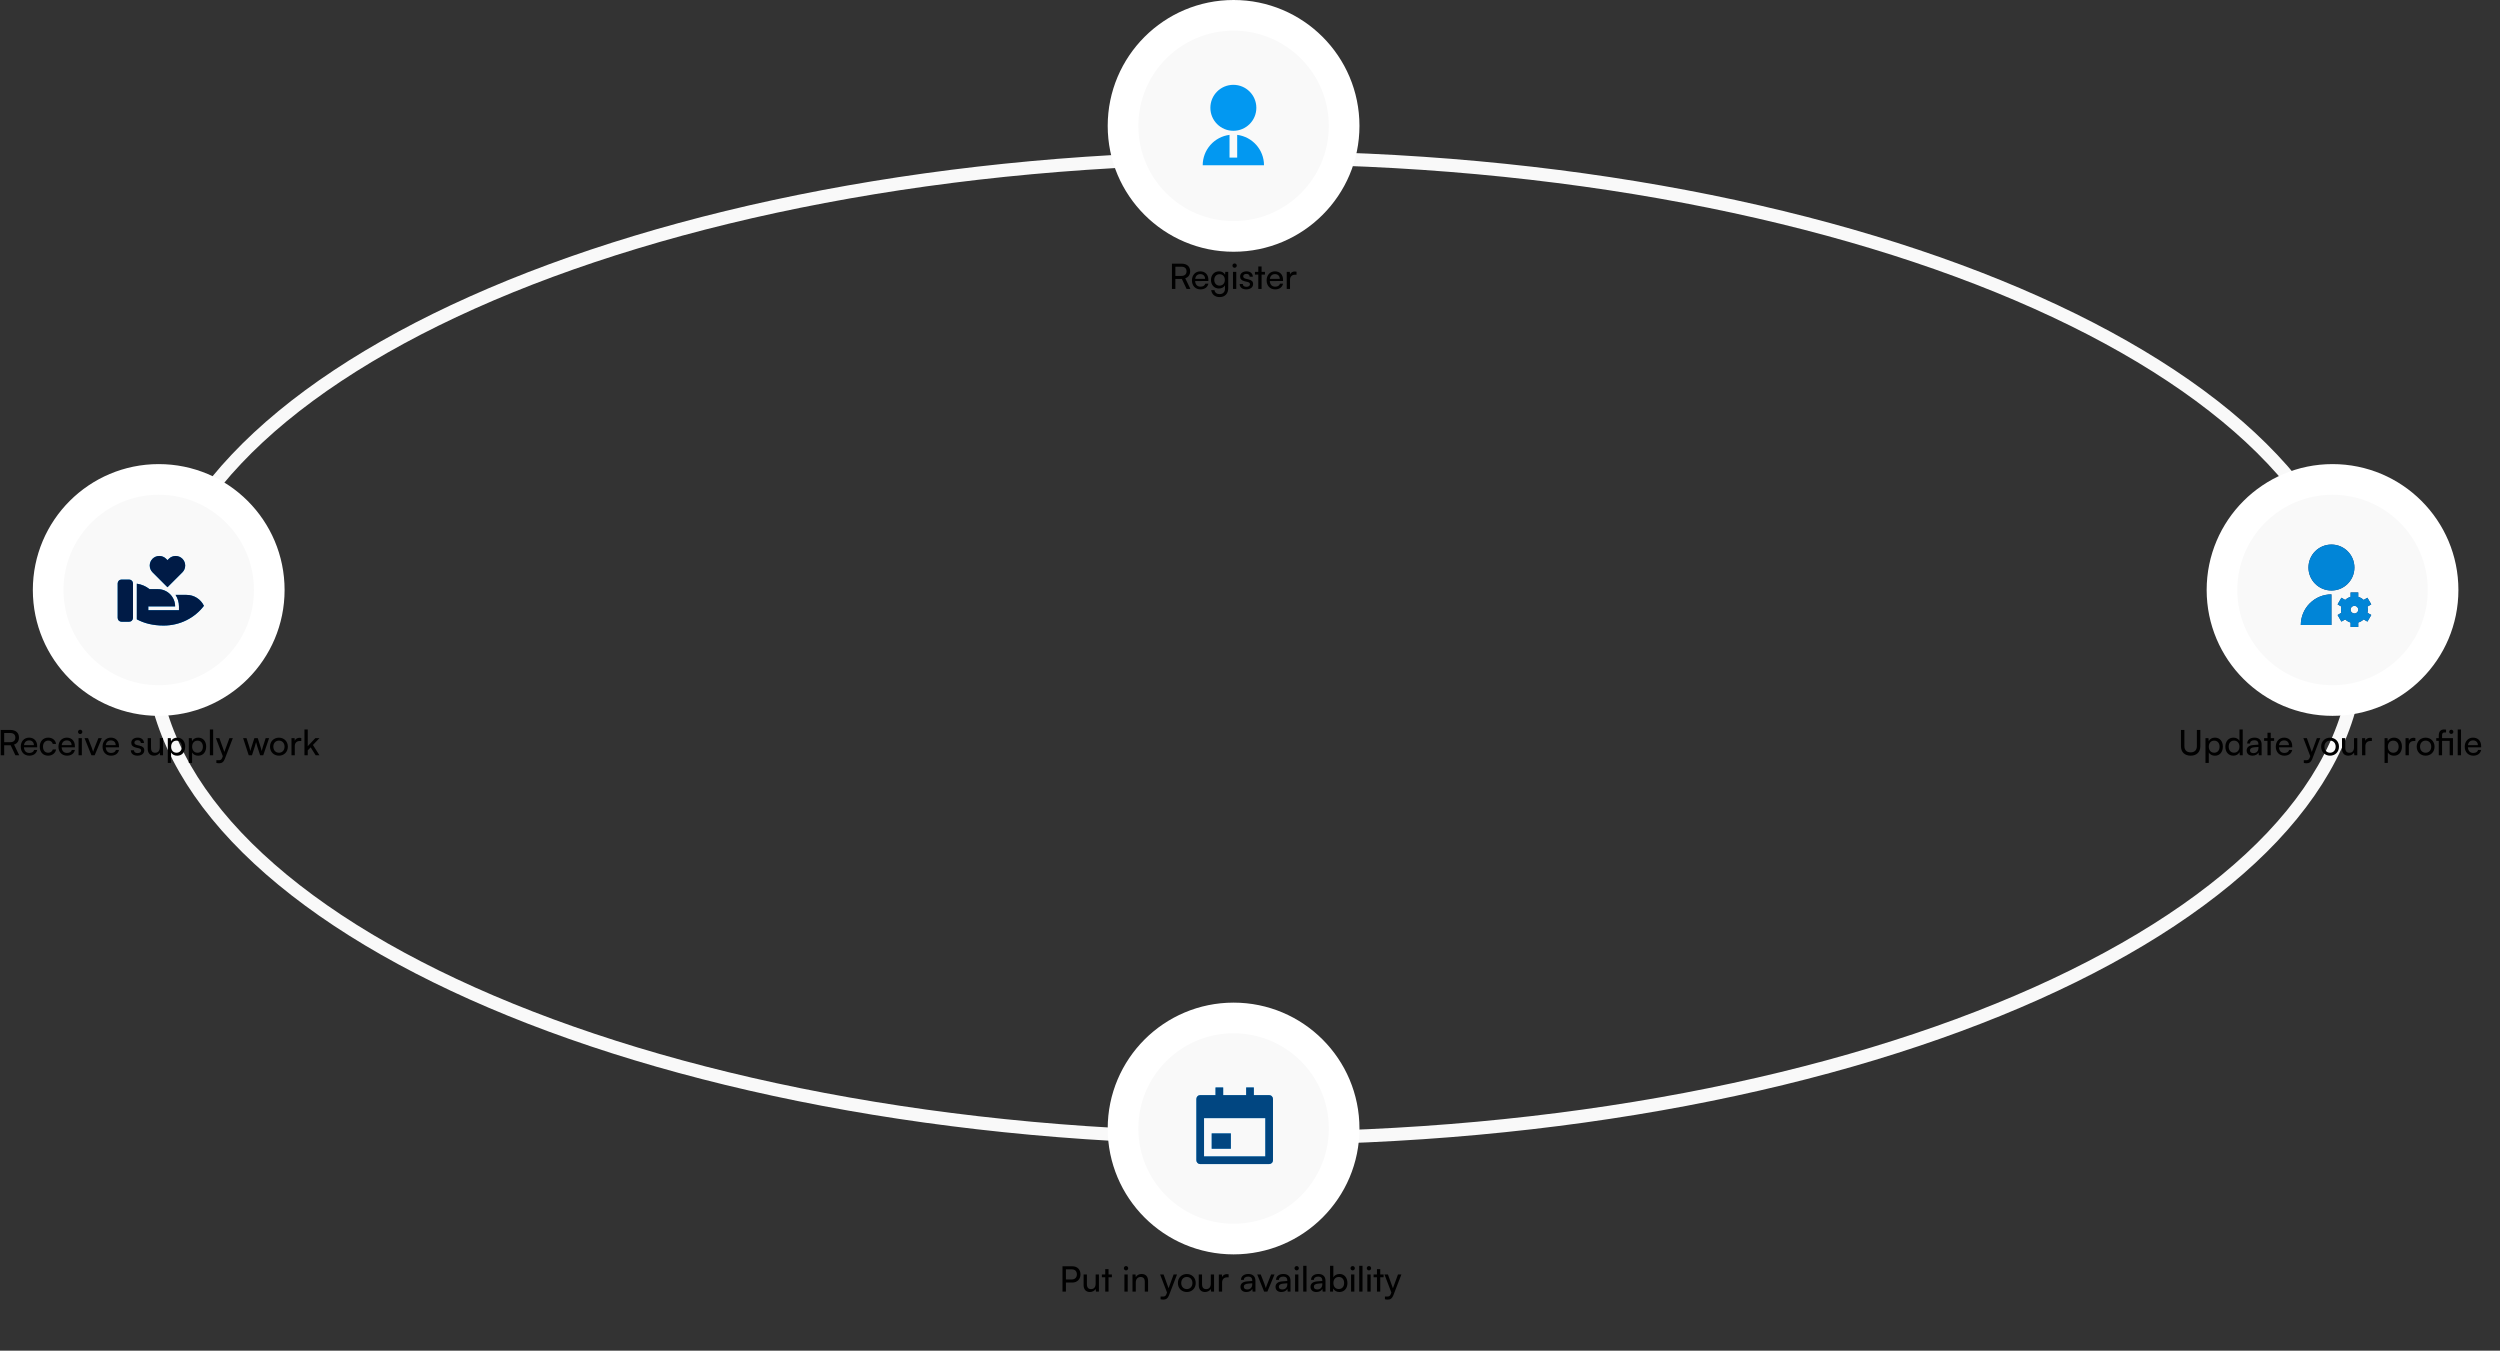 <svg width="1142" height="617" viewBox="0 0 1142 617" fill="none" xmlns="http://www.w3.org/2000/svg">
<rect x="0" y="0" width="1142" height="617" fill="#333333" stroke="none"/>
<path d="M1077 296C1077 326.374 1063.26 355.531 1037.98 382.298C1012.67 409.082 975.921 433.339 930.277 453.775C838.996 494.645 712.682 520 573 520C433.318 520 307.004 494.645 215.723 453.775C170.079 433.339 133.326 409.082 108.023 382.298C82.736 355.531 69 326.374 69 296C69 265.626 82.736 236.469 108.023 209.702C133.326 182.918 170.079 158.661 215.723 138.225C307.004 97.355 433.318 72 573 72C712.682 72 838.996 97.355 930.277 138.225C975.921 158.661 1012.67 182.918 1037.98 209.702C1063.26 236.469 1077 265.626 1077 296Z" stroke="#F9F9F9" stroke-width="6"/>
<path d="M1065.5 320C1093.39 320 1116 297.39 1116 269.5C1116 241.61 1093.39 219 1065.5 219C1037.61 219 1015 241.61 1015 269.5C1015 297.39 1037.61 320 1065.5 320Z" fill="#F9F9F9" stroke="white" stroke-width="14"/>
<g clip-path="url(#clip0_601_126)">
<path d="M1065 271.5V285.5H1051C1051 281.787 1052.47 278.226 1055.1 275.601C1057.73 272.975 1061.29 271.5 1065 271.5V271.5ZM1065 269.75C1059.2 269.75 1054.5 265.051 1054.5 259.25C1054.5 253.449 1059.2 248.75 1065 248.75C1070.8 248.75 1075.5 253.449 1075.5 259.25C1075.5 265.051 1070.8 269.75 1065 269.75ZM1069.54 279.921C1069.32 278.987 1069.32 278.014 1069.54 277.081L1067.81 276.078L1069.56 273.047L1071.29 274.05C1071.99 273.39 1072.83 272.903 1073.75 272.629V270.625H1077.25V272.629C1078.18 272.905 1079.02 273.399 1079.71 274.05L1081.44 273.047L1083.19 276.078L1081.46 277.081C1081.68 278.014 1081.68 278.986 1081.46 279.919L1083.19 280.922L1081.44 283.953L1079.71 282.95C1079.01 283.61 1078.17 284.097 1077.25 284.371V286.375H1073.75V284.371C1072.83 284.097 1071.99 283.61 1071.29 282.95L1069.56 283.953L1067.81 280.922L1069.54 279.921V279.921ZM1075.5 276.75C1075.04 276.75 1074.59 276.934 1074.26 277.263C1073.93 277.591 1073.75 278.036 1073.75 278.5C1073.75 278.964 1073.93 279.409 1074.26 279.737C1074.59 280.066 1075.04 280.25 1075.5 280.25C1075.96 280.25 1076.41 280.066 1076.74 279.737C1077.07 279.409 1077.25 278.964 1077.25 278.5C1077.25 278.036 1077.07 277.591 1076.74 277.263C1076.41 276.934 1075.96 276.75 1075.5 276.75Z" fill="#001B46"/>
<path d="M1065 271.5V285.5H1051C1051 281.787 1052.47 278.226 1055.1 275.601C1057.73 272.975 1061.29 271.5 1065 271.5V271.5ZM1065 269.75C1059.2 269.75 1054.5 265.051 1054.5 259.25C1054.5 253.449 1059.2 248.75 1065 248.75C1070.8 248.75 1075.5 253.449 1075.5 259.25C1075.5 265.051 1070.8 269.75 1065 269.75ZM1069.54 279.921C1069.32 278.987 1069.32 278.014 1069.54 277.081L1067.81 276.078L1069.56 273.047L1071.29 274.05C1071.99 273.39 1072.83 272.903 1073.75 272.629V270.625H1077.25V272.629C1078.18 272.905 1079.02 273.399 1079.71 274.05L1081.44 273.047L1083.19 276.078L1081.46 277.081C1081.68 278.014 1081.68 278.986 1081.46 279.919L1083.19 280.922L1081.44 283.953L1079.71 282.95C1079.01 283.61 1078.17 284.097 1077.25 284.371V286.375H1073.75V284.371C1072.83 284.097 1071.99 283.61 1071.29 282.95L1069.56 283.953L1067.81 280.922L1069.54 279.921V279.921ZM1075.5 276.75C1075.04 276.75 1074.59 276.934 1074.26 277.263C1073.93 277.591 1073.75 278.036 1073.75 278.5C1073.75 278.964 1073.93 279.409 1074.26 279.737C1074.59 280.066 1075.04 280.25 1075.5 280.25C1075.96 280.25 1076.41 280.066 1076.74 279.737C1077.07 279.409 1077.25 278.964 1077.25 278.5C1077.25 278.036 1077.07 277.591 1076.74 277.263C1076.41 276.934 1075.96 276.75 1075.5 276.75Z" fill="#0298F1" fill-opacity="0.85"/>
</g>
<path d="M996.264 340.888V333.432H997.832V340.792C997.832 342.648 998.856 343.672 1000.7 343.672C1002.52 343.672 1003.53 342.632 1003.53 340.792V333.432H1005.11V340.888C1005.11 343.544 1003.42 345.192 1000.7 345.192C997.96 345.192 996.264 343.56 996.264 340.888ZM1007.46 348.504V337.176H1008.82L1008.94 338.584C1009.46 337.512 1010.52 336.952 1011.77 336.952C1014.01 336.952 1015.4 338.632 1015.4 341.032C1015.4 343.416 1014.09 345.208 1011.77 345.208C1010.52 345.208 1009.48 344.68 1008.97 343.72V348.504H1007.46ZM1008.98 341.096C1008.98 342.696 1009.91 343.848 1011.45 343.848C1012.98 343.848 1013.9 342.696 1013.9 341.096C1013.9 339.48 1012.98 338.328 1011.45 338.328C1009.91 338.328 1008.98 339.464 1008.98 341.096ZM1020.19 345.192C1017.92 345.192 1016.54 343.496 1016.54 341.112C1016.54 338.712 1017.94 336.952 1020.26 336.952C1021.46 336.952 1022.46 337.48 1022.99 338.44V333.224H1024.48V345H1023.14L1023.01 343.576C1022.5 344.648 1021.44 345.192 1020.19 345.192ZM1020.5 343.832C1022.03 343.832 1022.98 342.696 1022.98 341.064C1022.98 339.464 1022.03 338.312 1020.5 338.312C1018.96 338.312 1018.06 339.464 1018.06 341.064C1018.06 342.68 1018.96 343.832 1020.5 343.832ZM1028.94 345.192C1027.26 345.192 1026.27 344.248 1026.27 342.824C1026.27 341.384 1027.34 340.488 1029.18 340.344L1031.64 340.152V339.928C1031.64 338.616 1030.86 338.152 1029.8 338.152C1028.54 338.152 1027.82 338.712 1027.82 339.656H1026.51C1026.51 338.024 1027.85 336.952 1029.87 336.952C1031.8 336.952 1033.11 337.976 1033.11 340.088V345H1031.83L1031.67 343.736C1031.27 344.632 1030.2 345.192 1028.94 345.192ZM1029.37 344.024C1030.79 344.024 1031.66 343.096 1031.66 341.624V341.208L1029.66 341.368C1028.33 341.496 1027.79 342.008 1027.79 342.776C1027.79 343.608 1028.39 344.024 1029.37 344.024ZM1037.28 345H1035.78V338.44H1034.24V337.176H1035.78V334.728H1037.28V337.176H1038.82V338.44H1037.28V345ZM1043.46 345.192C1041.16 345.192 1039.58 343.528 1039.58 341.096C1039.58 338.648 1041.13 336.952 1043.4 336.952C1045.62 336.952 1047.08 338.488 1047.08 340.808V341.368L1041.03 341.384C1041.14 343.032 1042.01 343.944 1043.5 343.944C1044.66 343.944 1045.43 343.464 1045.69 342.568H1047.1C1046.71 344.248 1045.4 345.192 1043.46 345.192ZM1043.4 338.216C1042.09 338.216 1041.26 339 1041.06 340.376H1045.58C1045.58 339.08 1044.73 338.216 1043.4 338.216ZM1052.38 348.504V347.272H1053.39C1054.11 347.272 1054.69 347.16 1055.05 346.168L1055.33 345.416L1052.17 337.176H1053.76L1056.03 343.48L1058.35 337.176H1059.9L1056.21 346.76C1055.68 348.104 1054.89 348.664 1053.69 348.664C1053.2 348.664 1052.78 348.6 1052.38 348.504ZM1060.29 341.08C1060.29 338.664 1062.02 336.968 1064.37 336.968C1066.71 336.968 1068.44 338.664 1068.44 341.08C1068.44 343.496 1066.71 345.192 1064.37 345.192C1062.02 345.192 1060.29 343.496 1060.29 341.08ZM1061.81 341.08C1061.81 342.712 1062.85 343.848 1064.37 343.848C1065.88 343.848 1066.93 342.712 1066.93 341.08C1066.93 339.448 1065.88 338.312 1064.37 338.312C1062.85 338.312 1061.81 339.448 1061.81 341.08ZM1075.32 337.176H1076.81V345H1075.47L1075.31 343.816C1074.86 344.632 1073.82 345.192 1072.67 345.192C1070.84 345.192 1069.82 343.96 1069.82 342.04V337.176H1071.32V341.544C1071.32 343.224 1072.04 343.864 1073.2 343.864C1074.57 343.864 1075.32 342.984 1075.32 341.304V337.176ZM1083.47 337.112V338.488H1082.8C1081.38 338.488 1080.5 339.352 1080.5 340.856V345H1078.99V337.192H1080.4L1080.5 338.376C1080.82 337.56 1081.6 337.016 1082.67 337.016C1082.95 337.016 1083.17 337.048 1083.47 337.112ZM1089.26 348.504V337.176H1090.62L1090.73 338.584C1091.26 337.512 1092.32 336.952 1093.56 336.952C1095.8 336.952 1097.2 338.632 1097.2 341.032C1097.2 343.416 1095.88 345.208 1093.56 345.208C1092.32 345.208 1091.28 344.68 1090.76 343.72V348.504H1089.26ZM1090.78 341.096C1090.78 342.696 1091.71 343.848 1093.24 343.848C1094.78 343.848 1095.69 342.696 1095.69 341.096C1095.69 339.48 1094.78 338.328 1093.24 338.328C1091.71 338.328 1090.78 339.464 1090.78 341.096ZM1103.33 337.112V338.488H1102.66C1101.24 338.488 1100.36 339.352 1100.36 340.856V345H1098.85V337.192H1100.26L1100.36 338.376C1100.68 337.56 1101.46 337.016 1102.53 337.016C1102.81 337.016 1103.03 337.048 1103.33 337.112ZM1103.95 341.08C1103.95 338.664 1105.68 336.968 1108.03 336.968C1110.37 336.968 1112.1 338.664 1112.1 341.08C1112.1 343.496 1110.37 345.192 1108.03 345.192C1105.68 345.192 1103.95 343.496 1103.95 341.08ZM1105.47 341.08C1105.47 342.712 1106.51 343.848 1108.03 343.848C1109.54 343.848 1110.59 342.712 1110.59 341.08C1110.59 339.448 1109.54 338.312 1108.03 338.312C1106.51 338.312 1105.47 339.448 1105.47 341.08ZM1119.01 345V338.44H1115.54V345H1114.03V338.44H1112.88V337.176H1114.03V335.928C1114.03 334.008 1115.07 333.224 1116.43 333.224C1116.72 333.224 1117.07 333.24 1117.36 333.288V334.584H1116.69C1115.78 334.584 1115.54 335.08 1115.54 335.928V337.176H1120.51V345H1119.01ZM1119.76 335.256C1119.22 335.256 1118.8 334.84 1118.8 334.296C1118.8 333.752 1119.22 333.336 1119.76 333.336C1120.29 333.336 1120.7 333.752 1120.7 334.296C1120.7 334.84 1120.29 335.256 1119.76 335.256ZM1124.19 345H1122.68V333.224H1124.19V345ZM1129.78 345.192C1127.47 345.192 1125.89 343.528 1125.89 341.096C1125.89 338.648 1127.44 336.952 1129.71 336.952C1131.94 336.952 1133.39 338.488 1133.39 340.808V341.368L1127.34 341.384C1127.46 343.032 1128.32 343.944 1129.81 343.944C1130.98 343.944 1131.74 343.464 1132 342.568H1133.41C1133.02 344.248 1131.71 345.192 1129.78 345.192ZM1129.71 338.216C1128.4 338.216 1127.57 339 1127.38 340.376H1131.89C1131.89 339.08 1131.04 338.216 1129.71 338.216Z" fill="black"/>
<path d="M72.5 320C100.39 320 123 297.39 123 269.5C123 241.61 100.39 219 72.5 219C44.61 219 22 241.61 22 269.5C22 297.39 44.61 320 72.5 320Z" fill="#F9F9F9" stroke="white" stroke-width="14"/>
<g clip-path="url(#clip1_601_126)">
<path d="M68.328 269.125H72.125C74.214 269.125 76.217 269.955 77.694 271.432C79.17 272.908 80 274.911 80 277H67.748L67.75 278.75H81.75V277C81.745 275.138 81.207 273.316 80.2 271.75H85.25C86.904 271.75 88.525 272.218 89.923 273.101C91.322 273.984 92.442 275.246 93.153 276.739C89.014 282.201 82.314 285.75 74.75 285.75C69.918 285.75 65.825 284.717 62.5 282.906V266.624C64.629 266.929 66.64 267.792 68.328 269.125V269.125ZM59 264.75C59.429 264.75 59.842 264.907 60.163 265.192C60.483 265.477 60.688 265.87 60.738 266.295L60.75 266.5V282.25C60.75 282.714 60.566 283.159 60.237 283.487C59.909 283.816 59.464 284 59 284H55.5C55.036 284 54.591 283.816 54.263 283.487C53.934 283.159 53.75 282.714 53.75 282.25V266.5C53.75 266.036 53.934 265.591 54.263 265.263C54.591 264.934 55.036 264.75 55.5 264.75H59ZM75.88 255.256L76.5 255.877L77.12 255.258C77.525 254.849 78.008 254.524 78.539 254.302C79.071 254.08 79.641 253.965 80.217 253.963C80.793 253.962 81.364 254.075 81.897 254.295C82.429 254.515 82.913 254.838 83.32 255.245C83.728 255.653 84.05 256.137 84.27 256.669C84.49 257.202 84.603 257.772 84.601 258.349C84.6 258.925 84.485 259.495 84.262 260.027C84.04 260.558 83.715 261.04 83.306 261.446L76.5 268.25L69.692 261.442C69.283 261.037 68.958 260.554 68.736 260.023C68.514 259.491 68.399 258.921 68.398 258.345C68.397 257.769 68.509 257.198 68.729 256.665C68.949 256.133 69.272 255.649 69.68 255.242C70.087 254.834 70.571 254.512 71.104 254.292C71.636 254.072 72.207 253.959 72.783 253.961C73.359 253.962 73.93 254.077 74.461 254.3C74.993 254.522 75.475 254.847 75.88 255.256V255.256Z" fill="#0298F1"/>
<path d="M68.328 269.125H72.125C74.214 269.125 76.217 269.955 77.694 271.432C79.17 272.908 80 274.911 80 277H67.748L67.75 278.75H81.75V277C81.745 275.138 81.207 273.316 80.2 271.75H85.25C86.904 271.75 88.525 272.218 89.923 273.101C91.322 273.984 92.442 275.246 93.153 276.739C89.014 282.201 82.314 285.75 74.75 285.75C69.918 285.75 65.825 284.717 62.5 282.906V266.624C64.629 266.929 66.64 267.792 68.328 269.125V269.125ZM59 264.75C59.429 264.75 59.842 264.907 60.163 265.192C60.483 265.477 60.688 265.87 60.738 266.295L60.75 266.5V282.25C60.75 282.714 60.566 283.159 60.237 283.487C59.909 283.816 59.464 284 59 284H55.5C55.036 284 54.591 283.816 54.263 283.487C53.934 283.159 53.75 282.714 53.75 282.25V266.5C53.75 266.036 53.934 265.591 54.263 265.263C54.591 264.934 55.036 264.75 55.5 264.75H59ZM75.88 255.256L76.5 255.877L77.12 255.258C77.525 254.849 78.008 254.524 78.539 254.302C79.071 254.08 79.641 253.965 80.217 253.963C80.793 253.962 81.364 254.075 81.897 254.295C82.429 254.515 82.913 254.838 83.32 255.245C83.728 255.653 84.05 256.137 84.27 256.669C84.49 257.202 84.603 257.772 84.601 258.349C84.6 258.925 84.485 259.495 84.262 260.027C84.04 260.558 83.715 261.04 83.306 261.446L76.5 268.25L69.692 261.442C69.283 261.037 68.958 260.554 68.736 260.023C68.514 259.491 68.399 258.921 68.398 258.345C68.397 257.769 68.509 257.198 68.729 256.665C68.949 256.133 69.272 255.649 69.68 255.242C70.087 254.834 70.571 254.512 71.104 254.292C71.636 254.072 72.207 253.959 72.783 253.961C73.359 253.962 73.93 254.077 74.461 254.3C74.993 254.522 75.475 254.847 75.88 255.256V255.256Z" fill="#001B46"/>
</g>
<path d="M1.912 345H0.344V333.432H4.712C7.192 333.432 8.664 334.744 8.664 336.904C8.664 338.504 7.864 339.656 6.424 340.12L8.776 345H7.032L4.872 340.424H1.912V345ZM1.912 334.84V339.032H4.728C6.184 339.032 7.016 338.248 7.016 336.92C7.016 335.576 6.152 334.84 4.712 334.84H1.912ZM13.37 345.192C11.066 345.192 9.482 343.528 9.482 341.096C9.482 338.648 11.034 336.952 13.306 336.952C15.53 336.952 16.986 338.488 16.986 340.808V341.368L10.938 341.384C11.05 343.032 11.914 343.944 13.402 343.944C14.57 343.944 15.338 343.464 15.594 342.568H17.002C16.618 344.248 15.306 345.192 13.37 345.192ZM13.306 338.216C11.994 338.216 11.162 339 10.97 340.376H15.482C15.482 339.08 14.634 338.216 13.306 338.216ZM18.154 341.096C18.154 338.648 19.706 336.952 21.994 336.952C23.962 336.952 25.338 338.072 25.61 339.816H24.106C23.85 338.824 23.05 338.296 22.042 338.296C20.618 338.296 19.642 339.384 19.642 341.08C19.642 342.76 20.554 343.848 21.978 343.848C23.05 343.848 23.85 343.288 24.122 342.36H25.626C25.322 344.056 23.866 345.192 21.978 345.192C19.674 345.192 18.154 343.56 18.154 341.096ZM30.589 345.192C28.285 345.192 26.701 343.528 26.701 341.096C26.701 338.648 28.253 336.952 30.525 336.952C32.749 336.952 34.205 338.488 34.205 340.808V341.368L28.157 341.384C28.269 343.032 29.133 343.944 30.621 343.944C31.789 343.944 32.557 343.464 32.813 342.568H34.221C33.837 344.248 32.525 345.192 30.589 345.192ZM30.525 338.216C29.213 338.216 28.381 339 28.189 340.376H32.701C32.701 339.08 31.853 338.216 30.525 338.216ZM36.621 335.32C36.077 335.32 35.629 334.872 35.629 334.328C35.629 333.768 36.077 333.336 36.621 333.336C37.165 333.336 37.613 333.768 37.613 334.328C37.613 334.872 37.165 335.32 36.621 335.32ZM35.885 345V337.176H37.389V345H35.885ZM41.764 345L38.612 337.176H40.212L41.924 341.544C42.196 342.28 42.42 342.936 42.548 343.416C42.676 342.904 42.932 342.232 43.204 341.544L44.948 337.176H46.516L43.252 345H41.764ZM50.73 345.192C48.426 345.192 46.842 343.528 46.842 341.096C46.842 338.648 48.394 336.952 50.666 336.952C52.89 336.952 54.346 338.488 54.346 340.808V341.368L48.298 341.384C48.41 343.032 49.274 343.944 50.762 343.944C51.93 343.944 52.698 343.464 52.954 342.568H54.362C53.978 344.248 52.666 345.192 50.73 345.192ZM50.666 338.216C49.354 338.216 48.522 339 48.33 340.376H52.842C52.842 339.08 51.994 338.216 50.666 338.216ZM59.761 342.728H61.2C61.2 343.528 61.809 344.008 62.8 344.008C63.856 344.008 64.465 343.576 64.465 342.856C64.465 342.328 64.209 342.008 63.392 341.8L62.017 341.48C60.624 341.144 59.968 340.456 59.968 339.304C59.968 337.864 61.184 336.952 62.913 336.952C64.624 336.952 65.745 337.912 65.776 339.4H64.337C64.305 338.616 63.776 338.12 62.864 338.12C61.92 338.12 61.392 338.536 61.392 339.256C61.392 339.784 61.776 340.136 62.544 340.328L63.92 340.664C65.249 340.984 65.904 341.592 65.904 342.76C65.904 344.248 64.624 345.192 62.769 345.192C60.928 345.192 59.761 344.216 59.761 342.728ZM72.98 337.176H74.468V345H73.124L72.964 343.816C72.516 344.632 71.476 345.192 70.324 345.192C68.5 345.192 67.476 343.96 67.476 342.04V337.176H68.98V341.544C68.98 343.224 69.7 343.864 70.852 343.864C72.228 343.864 72.98 342.984 72.98 341.304V337.176ZM76.65 348.504V337.176H78.01L78.123 338.584C78.65 337.512 79.707 336.952 80.954 336.952C83.195 336.952 84.587 338.632 84.587 341.032C84.587 343.416 83.275 345.208 80.954 345.208C79.707 345.208 78.666 344.68 78.154 343.72V348.504H76.65ZM78.171 341.096C78.171 342.696 79.099 343.848 80.635 343.848C82.171 343.848 83.082 342.696 83.082 341.096C83.082 339.48 82.171 338.328 80.635 338.328C79.099 338.328 78.171 339.464 78.171 341.096ZM86.244 348.504V337.176H87.604L87.716 338.584C88.244 337.512 89.3 336.952 90.548 336.952C92.788 336.952 94.18 338.632 94.18 341.032C94.18 343.416 92.868 345.208 90.548 345.208C89.3 345.208 88.26 344.68 87.748 343.72V348.504H86.244ZM87.764 341.096C87.764 342.696 88.692 343.848 90.228 343.848C91.764 343.848 92.676 342.696 92.676 341.096C92.676 339.48 91.764 338.328 90.228 338.328C88.692 338.328 87.764 339.464 87.764 341.096ZM97.374 345H95.87V333.224H97.374V345ZM98.836 348.504V347.272H99.844C100.564 347.272 101.14 347.16 101.508 346.168L101.78 345.416L98.628 337.176H100.212L102.484 343.48L104.804 337.176H106.356L102.66 346.76C102.132 348.104 101.348 348.664 100.148 348.664C99.652 348.664 99.236 348.6 98.836 348.504ZM113.612 345L111.052 337.176H112.604L113.9 341.24C114.076 341.816 114.236 342.408 114.38 343.096C114.508 342.408 114.716 341.752 114.892 341.24L116.204 337.176H117.74L119.036 341.24C119.164 341.624 119.42 342.536 119.548 343.096C119.676 342.472 119.82 341.928 120.044 341.24L121.356 337.176H122.924L120.252 345H118.828L117.468 340.808C117.212 340.024 117.052 339.416 116.972 338.984C116.892 339.368 116.748 339.88 116.46 340.824L115.1 345H113.612ZM123.342 341.08C123.342 338.664 125.07 336.968 127.422 336.968C129.758 336.968 131.486 338.664 131.486 341.08C131.486 343.496 129.758 345.192 127.422 345.192C125.07 345.192 123.342 343.496 123.342 341.08ZM124.862 341.08C124.862 342.712 125.902 343.848 127.422 343.848C128.926 343.848 129.982 342.712 129.982 341.08C129.982 339.448 128.926 338.312 127.422 338.312C125.902 338.312 124.862 339.448 124.862 341.08ZM137.631 337.112V338.488H136.959C135.535 338.488 134.655 339.352 134.655 340.856V345H133.151V337.192H134.559L134.655 338.376C134.975 337.56 135.759 337.016 136.831 337.016C137.103 337.016 137.327 337.048 137.631 337.112ZM140.577 345H139.073V333.224H140.577V340.856L144.049 337.176H145.937L142.945 340.296L145.921 345H144.193L141.905 341.384L140.577 342.776V345Z" fill="black"/>
<path d="M563.5 566C591.39 566 614 543.39 614 515.5C614 487.61 591.39 465 563.5 465C535.61 465 513 487.61 513 515.5C513 543.39 535.61 566 563.5 566Z" fill="#F9F9F9" stroke="white" stroke-width="14"/>
<g clip-path="url(#clip2_601_126)">
<path d="M572.75 500.25H579.75C580.214 500.25 580.659 500.434 580.987 500.763C581.316 501.091 581.5 501.536 581.5 502V530C581.5 530.464 581.316 530.909 580.987 531.237C580.659 531.566 580.214 531.75 579.75 531.75H548.25C547.786 531.75 547.341 531.566 547.013 531.237C546.684 530.909 546.5 530.464 546.5 530V502C546.5 501.536 546.684 501.091 547.013 500.763C547.341 500.434 547.786 500.25 548.25 500.25H555.25V496.75H558.75V500.25H569.25V496.75H572.75V500.25ZM550 510.75V528.25H578V510.75H550ZM553.5 517.75H562.25V524.75H553.5V517.75Z" fill="#0298F1"/>
<path d="M572.75 500.25H579.75C580.214 500.25 580.659 500.434 580.987 500.763C581.316 501.091 581.5 501.536 581.5 502V530C581.5 530.464 581.316 530.909 580.987 531.237C580.659 531.566 580.214 531.75 579.75 531.75H548.25C547.786 531.75 547.341 531.566 547.013 531.237C546.684 530.909 546.5 530.464 546.5 530V502C546.5 501.536 546.684 501.091 547.013 500.763C547.341 500.434 547.786 500.25 548.25 500.25H555.25V496.75H558.75V500.25H569.25V496.75H572.75V500.25ZM550 510.75V528.25H578V510.75H550ZM553.5 517.75H562.25V524.75H553.5V517.75Z" fill="#001B46" fill-opacity="0.65"/>
</g>
<path d="M489.84 585.872H486.912V590H485.344V578.432H489.84C492.112 578.432 493.568 579.92 493.568 582.144C493.568 584.304 492.096 585.872 489.84 585.872ZM489.568 579.84H486.912V584.464H489.504C491.056 584.464 491.92 583.552 491.92 582.128C491.92 580.672 491.04 579.84 489.568 579.84ZM500.496 582.176H501.984V590H500.64L500.48 588.816C500.032 589.632 498.992 590.192 497.84 590.192C496.016 590.192 494.992 588.96 494.992 587.04V582.176H496.496V586.544C496.496 588.224 497.216 588.864 498.368 588.864C499.744 588.864 500.496 587.984 500.496 586.304V582.176ZM506.374 590H504.87V583.44H503.334V582.176H504.87V579.728H506.374V582.176H507.91V583.44H506.374V590ZM514.371 580.32C513.827 580.32 513.379 579.872 513.379 579.328C513.379 578.768 513.827 578.336 514.371 578.336C514.915 578.336 515.363 578.768 515.363 579.328C515.363 579.872 514.915 580.32 514.371 580.32ZM513.635 590V582.176H515.139V590H513.635ZM518.826 590H517.322V582.176H518.682L518.842 583.376C519.338 582.48 520.33 581.952 521.434 581.952C523.498 581.952 524.442 583.216 524.442 585.216V590H522.938V585.552C522.938 583.968 522.202 583.328 521.05 583.328C519.642 583.328 518.826 584.336 518.826 585.856V590ZM530.149 593.504V592.272H531.157C531.877 592.272 532.453 592.16 532.821 591.168L533.093 590.416L529.941 582.176H531.525L533.797 588.48L536.117 582.176H537.669L533.973 591.76C533.445 593.104 532.661 593.664 531.461 593.664C530.965 593.664 530.549 593.6 530.149 593.504ZM538.06 586.08C538.06 583.664 539.788 581.968 542.14 581.968C544.476 581.968 546.204 583.664 546.204 586.08C546.204 588.496 544.476 590.192 542.14 590.192C539.788 590.192 538.06 588.496 538.06 586.08ZM539.58 586.08C539.58 587.712 540.62 588.848 542.14 588.848C543.644 588.848 544.7 587.712 544.7 586.08C544.7 584.448 543.644 583.312 542.14 583.312C540.62 583.312 539.58 584.448 539.58 586.08ZM553.09 582.176H554.578V590H553.234L553.074 588.816C552.626 589.632 551.586 590.192 550.434 590.192C548.61 590.192 547.586 588.96 547.586 587.04V582.176H549.09V586.544C549.09 588.224 549.81 588.864 550.962 588.864C552.338 588.864 553.09 587.984 553.09 586.304V582.176ZM561.24 582.112V583.488H560.568C559.144 583.488 558.264 584.352 558.264 585.856V590H556.76V582.192H558.168L558.264 583.376C558.584 582.56 559.368 582.016 560.44 582.016C560.712 582.016 560.936 582.048 561.24 582.112ZM569.314 590.192C567.634 590.192 566.642 589.248 566.642 587.824C566.642 586.384 567.714 585.488 569.554 585.344L572.018 585.152V584.928C572.018 583.616 571.234 583.152 570.178 583.152C568.914 583.152 568.194 583.712 568.194 584.656H566.882C566.882 583.024 568.226 581.952 570.242 581.952C572.178 581.952 573.49 582.976 573.49 585.088V590H572.21L572.05 588.736C571.65 589.632 570.578 590.192 569.314 590.192ZM569.746 589.024C571.17 589.024 572.034 588.096 572.034 586.624V586.208L570.034 586.368C568.706 586.496 568.162 587.008 568.162 587.776C568.162 588.608 568.77 589.024 569.746 589.024ZM577.452 590L574.3 582.176H575.9L577.612 586.544C577.884 587.28 578.108 587.936 578.236 588.416C578.364 587.904 578.62 587.232 578.892 586.544L580.636 582.176H582.204L578.94 590H577.452ZM585.329 590.192C583.649 590.192 582.657 589.248 582.657 587.824C582.657 586.384 583.729 585.488 585.569 585.344L588.033 585.152V584.928C588.033 583.616 587.249 583.152 586.193 583.152C584.929 583.152 584.209 583.712 584.209 584.656H582.897C582.897 583.024 584.241 581.952 586.257 581.952C588.193 581.952 589.505 582.976 589.505 585.088V590H588.225L588.065 588.736C587.665 589.632 586.593 590.192 585.329 590.192ZM585.761 589.024C587.185 589.024 588.049 588.096 588.049 586.624V586.208L586.049 586.368C584.721 586.496 584.177 587.008 584.177 587.776C584.177 588.608 584.785 589.024 585.761 589.024ZM592.324 580.32C591.78 580.32 591.332 579.872 591.332 579.328C591.332 578.768 591.78 578.336 592.324 578.336C592.868 578.336 593.316 578.768 593.316 579.328C593.316 579.872 592.868 580.32 592.324 580.32ZM591.588 590V582.176H593.092V590H591.588ZM596.812 590H595.308V578.224H596.812V590ZM601.314 590.192C599.634 590.192 598.642 589.248 598.642 587.824C598.642 586.384 599.714 585.488 601.554 585.344L604.018 585.152V584.928C604.018 583.616 603.234 583.152 602.178 583.152C600.914 583.152 600.194 583.712 600.194 584.656H598.882C598.882 583.024 600.226 581.952 602.242 581.952C604.178 581.952 605.49 582.976 605.49 585.088V590H604.21L604.05 588.736C603.65 589.632 602.578 590.192 601.314 590.192ZM601.746 589.024C603.17 589.024 604.034 588.096 604.034 586.624V586.208L602.034 586.368C600.706 586.496 600.162 587.008 600.162 587.776C600.162 588.608 600.77 589.024 601.746 589.024ZM608.932 590H607.572V578.224H609.076V583.52C609.588 582.496 610.644 581.952 611.924 581.952C614.164 581.952 615.508 583.712 615.508 586.128C615.508 588.496 614.1 590.192 611.828 590.192C610.596 590.192 609.556 589.648 609.044 588.576L608.932 590ZM609.092 586.064C609.092 587.696 610.02 588.832 611.556 588.832C613.092 588.832 614.004 587.68 614.004 586.064C614.004 584.464 613.092 583.312 611.556 583.312C610.02 583.312 609.092 584.464 609.092 586.064ZM617.902 580.32C617.358 580.32 616.91 579.872 616.91 579.328C616.91 578.768 617.358 578.336 617.902 578.336C618.446 578.336 618.894 578.768 618.894 579.328C618.894 579.872 618.446 580.32 617.902 580.32ZM617.166 590V582.176H618.67V590H617.166ZM622.39 590H620.886V578.224H622.39V590ZM625.34 580.32C624.796 580.32 624.348 579.872 624.348 579.328C624.348 578.768 624.796 578.336 625.34 578.336C625.884 578.336 626.332 578.768 626.332 579.328C626.332 579.872 625.884 580.32 625.34 580.32ZM624.604 590V582.176H626.108V590H624.604ZM630.499 590H628.995V583.44H627.459V582.176H628.995V579.728H630.499V582.176H632.035V583.44H630.499V590ZM632.633 593.504V592.272H633.641C634.361 592.272 634.937 592.16 635.305 591.168L635.577 590.416L632.425 582.176H634.009L636.281 588.48L638.601 582.176H640.153L636.457 591.76C635.929 593.104 635.145 593.664 633.945 593.664C633.449 593.664 633.033 593.6 632.633 593.504Z" fill="black"/>
<path d="M563.5 108C591.39 108 614 85.39 614 57.5C614 29.61 591.39 7 563.5 7C535.61 7 513 29.61 513 57.5C513 85.39 535.61 108 563.5 108Z" fill="#F9F9F9" stroke="white" stroke-width="14"/>
<g clip-path="url(#clip3_601_126)">
<path d="M561.647 61.608V72H565.147V61.608C572.052 62.469 577.397 68.36 577.397 75.5H549.397C549.397 72.09 550.641 68.797 552.897 66.239C555.152 63.682 558.263 62.035 561.647 61.608V61.608ZM563.397 59.75C557.595 59.75 552.897 55.051 552.897 49.25C552.897 43.449 557.595 38.75 563.397 38.75C569.198 38.75 573.897 43.449 573.897 49.25C573.897 55.051 569.198 59.75 563.397 59.75Z" fill="#0298F1"/>
</g>
<path d="M536.912 132H535.344V120.432H539.712C542.192 120.432 543.664 121.744 543.664 123.904C543.664 125.504 542.864 126.656 541.424 127.12L543.776 132H542.032L539.872 127.424H536.912V132ZM536.912 121.84V126.032H539.728C541.184 126.032 542.016 125.248 542.016 123.92C542.016 122.576 541.152 121.84 539.712 121.84H536.912ZM548.37 132.192C546.066 132.192 544.482 130.528 544.482 128.096C544.482 125.648 546.034 123.952 548.306 123.952C550.53 123.952 551.986 125.488 551.986 127.808V128.368L545.938 128.384C546.05 130.032 546.914 130.944 548.402 130.944C549.57 130.944 550.338 130.464 550.594 129.568H552.002C551.618 131.248 550.306 132.192 548.37 132.192ZM548.306 125.216C546.994 125.216 546.162 126 545.97 127.376H550.482C550.482 126.08 549.634 125.216 548.306 125.216ZM553.17 127.888C553.17 125.68 554.594 123.952 556.866 123.952C558.13 123.952 559.106 124.528 559.602 125.504L559.714 124.176H561.058V131.68C561.058 134.144 559.538 135.712 557.138 135.712C555.01 135.712 553.554 134.512 553.266 132.528H554.77C554.962 133.68 555.826 134.352 557.138 134.352C558.61 134.352 559.57 133.392 559.57 131.904V130.336C559.058 131.248 558.034 131.792 556.802 131.792C554.578 131.792 553.17 130.08 553.17 127.888ZM554.674 127.856C554.674 129.328 555.586 130.48 557.058 130.48C558.578 130.48 559.506 129.392 559.506 127.856C559.506 126.352 558.61 125.264 557.074 125.264C555.57 125.264 554.674 126.416 554.674 127.856ZM563.965 122.32C563.421 122.32 562.973 121.872 562.973 121.328C562.973 120.768 563.421 120.336 563.965 120.336C564.509 120.336 564.957 120.768 564.957 121.328C564.957 121.872 564.509 122.32 563.965 122.32ZM563.229 132V124.176H564.733V132H563.229ZM566.276 129.728H567.716C567.716 130.528 568.324 131.008 569.316 131.008C570.372 131.008 570.98 130.576 570.98 129.856C570.98 129.328 570.724 129.008 569.908 128.8L568.532 128.48C567.14 128.144 566.484 127.456 566.484 126.304C566.484 124.864 567.7 123.952 569.428 123.952C571.14 123.952 572.26 124.912 572.292 126.4H570.852C570.82 125.616 570.292 125.12 569.38 125.12C568.436 125.12 567.908 125.536 567.908 126.256C567.908 126.784 568.292 127.136 569.06 127.328L570.436 127.664C571.764 127.984 572.42 128.592 572.42 129.76C572.42 131.248 571.14 132.192 569.284 132.192C567.444 132.192 566.276 131.216 566.276 129.728ZM576.296 132H574.792V125.44H573.256V124.176H574.792V121.728H576.296V124.176H577.832V125.44H576.296V132ZM582.48 132.192C580.176 132.192 578.592 130.528 578.592 128.096C578.592 125.648 580.144 123.952 582.416 123.952C584.64 123.952 586.096 125.488 586.096 127.808V128.368L580.048 128.384C580.16 130.032 581.024 130.944 582.512 130.944C583.68 130.944 584.448 130.464 584.704 129.568H586.112C585.728 131.248 584.416 132.192 582.48 132.192ZM582.416 125.216C581.104 125.216 580.272 126 580.08 127.376H584.592C584.592 126.08 583.744 125.216 582.416 125.216ZM592.256 124.112V125.488H591.584C590.16 125.488 589.28 126.352 589.28 127.856V132H587.776V124.192H589.184L589.28 125.376C589.6 124.56 590.384 124.016 591.456 124.016C591.728 124.016 591.952 124.048 592.256 124.112Z" fill="black"/>
<defs>
<clipPath id="clip0_601_126">
<rect width="42" height="42" fill="white" transform="translate(1044 247)"/>
</clipPath>
<clipPath id="clip1_601_126">
<rect width="42" height="42" fill="white" transform="translate(52 249)"/>
</clipPath>
<clipPath id="clip2_601_126">
<rect width="42" height="42" fill="white" transform="translate(543 495)"/>
</clipPath>
<clipPath id="clip3_601_126">
<rect width="42" height="42" fill="white" transform="translate(542.397 37)"/>
</clipPath>
</defs>
</svg>
